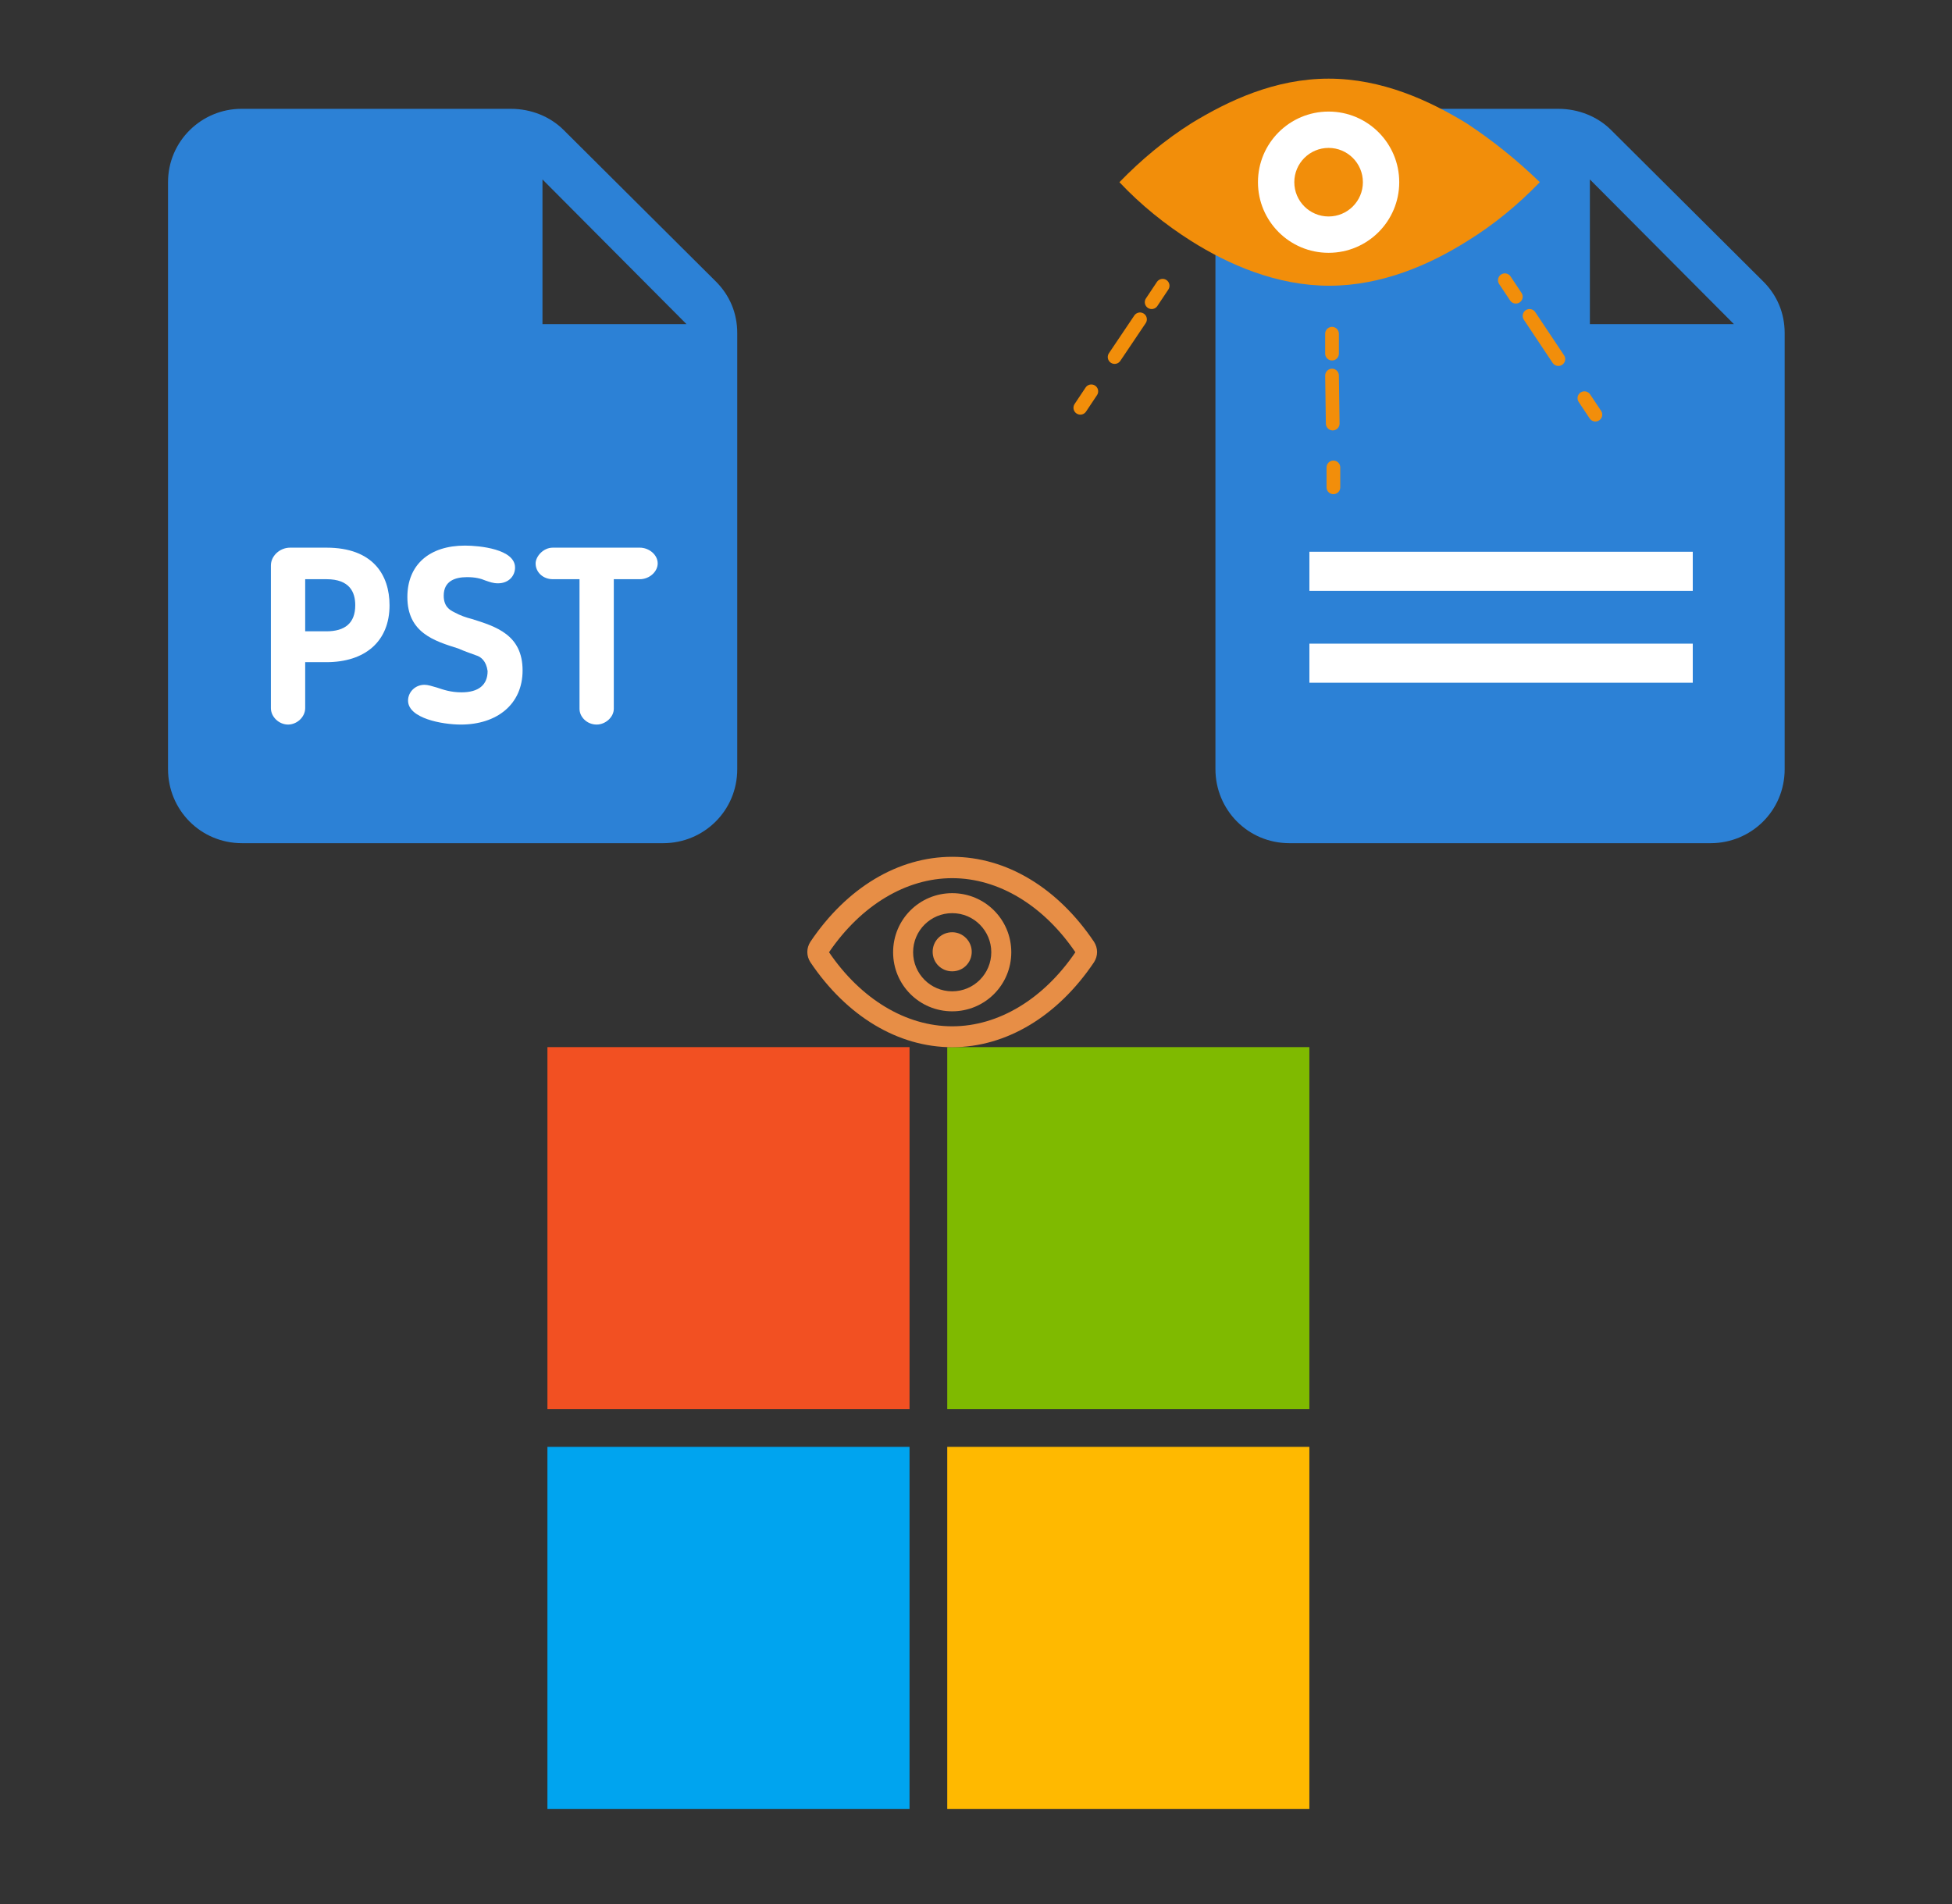 ﻿<?xml version="1.0" encoding="utf-8"?>
<!DOCTYPE svg PUBLIC "-//W3C//DTD SVG 1.1//EN" "http://www.w3.org/Graphics/SVG/1.1/DTD/svg11.dtd">
<svg width="1025" height="1000" xmlns="http://www.w3.org/2000/svg" xmlns:xlink="http://www.w3.org/1999/xlink" xmlns:xml="http://www.w3.org/XML/1998/namespace" version="1.1">
  <rect width="100%" height="100%" fill="#333333" stroke="none"/>
  <svg x="0" y="0" width="475" height="500" viewBox="0, 0, 131.9, 125.7" xml:space="preserve" id="Layer_1" enable-background="new 0 0 131.9 125.7" xmlns="http://www.w3.org/2000/svg" xmlns:xlink="http://www.w3.org/1999/xlink" xmlns:xml="http://www.w3.org/XML/1998/namespace" version="1.1">
    <g>
      <g>
        <path d="M74.5 9.3 L35.2 9.3 C29.4 9.3 24.5 14 24.5 20 L24.5 105.6 C24.5 111.5 29.2 116.4 35.3 116.4 L96.7 116.4 C102.6 116.4 107.5 111.7 107.5 105.6 L107.5 42 C107.5 39.1 106.4 36.5 104.4 34.5 L82.2 12.4 C80.2 10.4 77.4 9.3 74.5 9.3 z M79.1 40.7 L79.1 19.6 L100.1 40.7 L79.1 40.7 z" style="fill:#2C81D6;" />
      </g>
    </g>
    <g>
      <path d="M44.5 90.1 L44.5 96.7 C44.5 98 43.3 99.1 42 99.1 C40.7 99.1 39.5 98 39.5 96.7 L39.5 75.9 C39.5 74.5 40.8 73.3 42.3 73.3 L47.6 73.3 C54.4 73.3 56.8 77.3 56.8 81.7 C56.8 87 53.2 90 47.6 90 L44.5 90 z M44.5 85.5 L47.6 85.5 C50.3 85.5 51.8 84.3 51.8 81.7 C51.8 79.8 51 77.9 47.6 77.9 L44.5 77.9 L44.5 85.5 z" style="fill:white;" />
      <path d="M69.4 89 C68.6 88.7 67.7 88.4 66.8 88 C63.3 86.9 59.4 85.7 59.4 80.5 C59.4 75.8 62.6 73 67.8 73 C69.9 73 75.1 73.5 75.1 76.2 C75.1 77.4 74.2 78.5 72.6 78.5 C71.9 78.5 71.4 78.3 70.8 78.1 C70.1 77.8 69.3 77.6 68.1 77.6 C66.3 77.6 64.7 78.2 64.7 80.3 C64.7 81.9 65.6 82.4 66.2 82.7 C67.1 83.2 68 83.5 68.8 83.7 C72.3 84.8 76.2 86 76.2 91.2 C76.2 96.2 72.4 99.1 67.2 99.1 C64.5 99.1 59.5 98.2 59.5 95.6 C59.5 94.4 60.5 93.3 61.9 93.3 C62.4 93.3 63 93.5 63.7 93.7 C64.6 94 65.7 94.4 67.3 94.4 C69.8 94.4 71.1 93.3 71.1 91.3 C70.9 89.8 70.1 89.2 69.4 89 z" style="fill:white;" />
      <path d="M84.4 77.9 L80.6 77.9 C79.2 77.9 78.1 76.9 78.1 75.6 C78.1 74.6 79.2 73.3 80.6 73.3 L93.3 73.3 C94.6 73.3 95.9 74.3 95.9 75.6 C95.9 76.8 94.7 77.9 93.3 77.9 L89.5 77.9 L89.5 96.8 C89.5 98 88.3 99.1 87 99.1 C85.6 99.1 84.5 98 84.5 96.8 L84.5 77.9 z" style="fill:white;" />
    </g>
  </svg>
  <svg x="550" y="0" width="475" height="500" viewBox="0, 0, 131.9, 125.7" xml:space="preserve" id="Layer_1#1" enable-background="new 0 0 131.9 125.7" xmlns="http://www.w3.org/2000/svg" xmlns:xlink="http://www.w3.org/1999/xlink" xmlns:xml="http://www.w3.org/XML/1998/namespace" version="1.1">
    <g>
      <g>
        <path d="M74.5 9.3 L35.2 9.3 C29.4 9.3 24.5 14 24.5 20 L24.5 105.6 C24.5 111.5 29.2 116.4 35.3 116.4 L96.7 116.4 C102.6 116.4 107.5 111.7 107.5 105.6 L107.5 42 C107.5 39.1 106.4 36.5 104.4 34.5 L82.2 12.4 C80.2 10.4 77.4 9.3 74.5 9.3 z M79.1 40.7 L79.1 19.6 L100.1 40.7 L79.1 40.7 z" style="fill:#2C81D6;" />
      </g>
    </g>
    <g>
      <g>
        <line x1="4.8" y1="52.9" x2="6.4" y2="50.5" stroke-width="2" stroke-linecap="round" stroke-miterlimit="10" style="stroke:#F28E0A;" />
        <line x1="9.8" y1="45.5" x2="13.5" y2="40" stroke-width="2" stroke-linecap="round" stroke-miterlimit="10" stroke-dasharray="7.527 12.545" style="stroke:#F28E0A;" />
        <line x1="15.2" y1="37.5" x2="16.8" y2="35.1" stroke-width="2" stroke-linecap="round" stroke-miterlimit="10" style="stroke:#F28E0A;" />
      </g>
    </g>
    <g>
      <path d="M61.1 11.4 C55.7 8.1 48.8 4.9 41 4.9 C33.2 4.9 26.4 8.1 21 11.4 C17.2 13.8 13.7 16.7 10.5 20 C13.6 23.3 17.2 26.2 21 28.6 L21 28.6 C26.4 32 33.4 35.1 41.1 35.1 C48.8 35.1 55.8 32 61.2 28.6 C65.1 26.2 68.6 23.3 71.8 20 C68.5 16.8 64.9 13.9 61.1 11.4 z" style="fill:#F28E0A;" />
      <circle cx="41" cy="20" r="10.3" style="fill:white;" />
      <circle cx="41" cy="20" r="5" style="fill:#F28E0A;" />
    </g>
    <g>
      <g>
        <line x1="79.9" y1="53.9" x2="78.3" y2="51.5" stroke-width="2" stroke-linecap="round" stroke-miterlimit="10" style="stroke:#F28E0A;" />
        <line x1="74.5" y1="45.8" x2="70.3" y2="39.5" stroke-width="2" stroke-linecap="round" stroke-miterlimit="10" stroke-dasharray="8.535 14.224" style="stroke:#F28E0A;" />
        <line x1="68.3" y1="36.7" x2="66.7" y2="34.3" stroke-width="2" stroke-linecap="round" stroke-miterlimit="10" style="stroke:#F28E0A;" />
      </g>
    </g>
    <g>
      <g>
        <line x1="41.7" y1="64.5" x2="41.7" y2="61.6" stroke-width="2" stroke-linecap="round" stroke-miterlimit="10" style="stroke:#F28E0A;" />
        <line x1="41.6" y1="55.2" x2="41.5" y2="48.2" stroke-width="2" stroke-linecap="round" stroke-miterlimit="10" stroke-dasharray="7.965 13.274" style="stroke:#F28E0A;" />
        <line x1="41.5" y1="45" x2="41.5" y2="42.1" stroke-width="2" stroke-linecap="round" stroke-miterlimit="10" style="stroke:#F28E0A;" />
      </g>
    </g>
    <rect x="38.2" y="73.9" width="55.9" height="5.7" style="fill:white;" />
    <rect x="38.2" y="87.3" width="55.9" height="5.7" style="fill:white;" />
  </svg>
  <svg x="250" y="500" width="475" height="500" viewBox="0, 0, 131.9, 125.7" xml:space="preserve" id="Layer_1#2" enable-background="new 0 0 131.9 125.7" xmlns="http://www.w3.org/2000/svg" xmlns:xlink="http://www.w3.org/1999/xlink" xmlns:xml="http://www.w3.org/XML/1998/namespace" version="1.1">
    <style type="text/css">
	.st0{fill:#F25022;}
	.st1{fill:#7FBA00;}
	.st2{fill:#00A4EF;}
	.st3{fill:#FFB900;}
</style>
    <g>
      <path d="M10.4 7.3 L63.2 7.3 L63.2 60.1 L10.4 60.1 L10.4 7.3 z" class="st0" style="fill:#F25022;" />
      <path d="M68.7 7.3 L121.5 7.3 L121.5 60.1 L68.7 60.1 L68.7 7.3 z" class="st1" style="fill:#7FBA00;" />
      <path d="M10.4 65.6 L63.2 65.6 L63.2 118.4 L10.4 118.4 L10.4 65.6 z" class="st2" style="fill:#00A4EF;" />
      <path d="M68.7 65.6 L121.5 65.6 L121.5 118.4 L68.7 118.4 L68.7 65.6 z" class="st3" style="fill:#FFB900;" />
    </g>
  </svg>
  <svg x="350" y="350" width="300" height="300" viewBox="0, 0, 68, 125.7" xml:space="preserve" id="Layer_1#3" enable-background="new 0 0 68 125.7" xmlns="http://www.w3.org/2000/svg" xmlns:xlink="http://www.w3.org/1999/xlink" xmlns:xml="http://www.w3.org/XML/1998/namespace" version="1.1">
    <g>
      <path d="M65.2 60.6 C57.2 48.7 45.9 41.9 34 41.9 C22.1 41.9 10.8 48.7 2.8 60.6 C1.9 62 1.9 63.7 2.8 65.1 C10.8 77 22.1 83.8 34 83.8 C45.9 83.8 57.2 77 65.2 65.1 C66.1 63.7 66.1 62 65.2 60.6 z M34 79.2 C23.8 79.2 13.9 73.2 6.9 62.9 L6.9 62.9 L6.9 62.9 C14 52.5 23.9 46.6 34 46.6 C44.2 46.6 54.1 52.6 61.1 62.9 L61.1 62.9 L61.1 62.9 C54.1 73.2 44.2 79.2 34 79.2 z" style="fill:#E78E46;" />
      <path d="M34 49.9 C26.8 49.9 21 55.7 21 62.9 C21 70.1 26.8 75.9 34 75.9 C41.2 75.9 47 70.1 47 62.9 C47 55.7 41.2 49.9 34 49.9 z M34 71.5 C29.2 71.5 25.4 67.6 25.4 62.9 C25.4 58.1 29.3 54.3 34 54.3 C38.8 54.3 42.6 58.2 42.6 62.9 C42.6 67.6 38.8 71.5 34 71.5 z" style="fill:#E78E46;" />
      <path d="M34 58.5 C31.6 58.5 29.7 60.4 29.7 62.8 C29.7 65.2 31.6 67.1 34 67.1 C36.4 67.1 38.3 65.2 38.3 62.8 C38.3 60.5 36.4 58.5 34 58.5 z" style="fill:#E78E46;" />
    </g>
  </svg>
</svg>